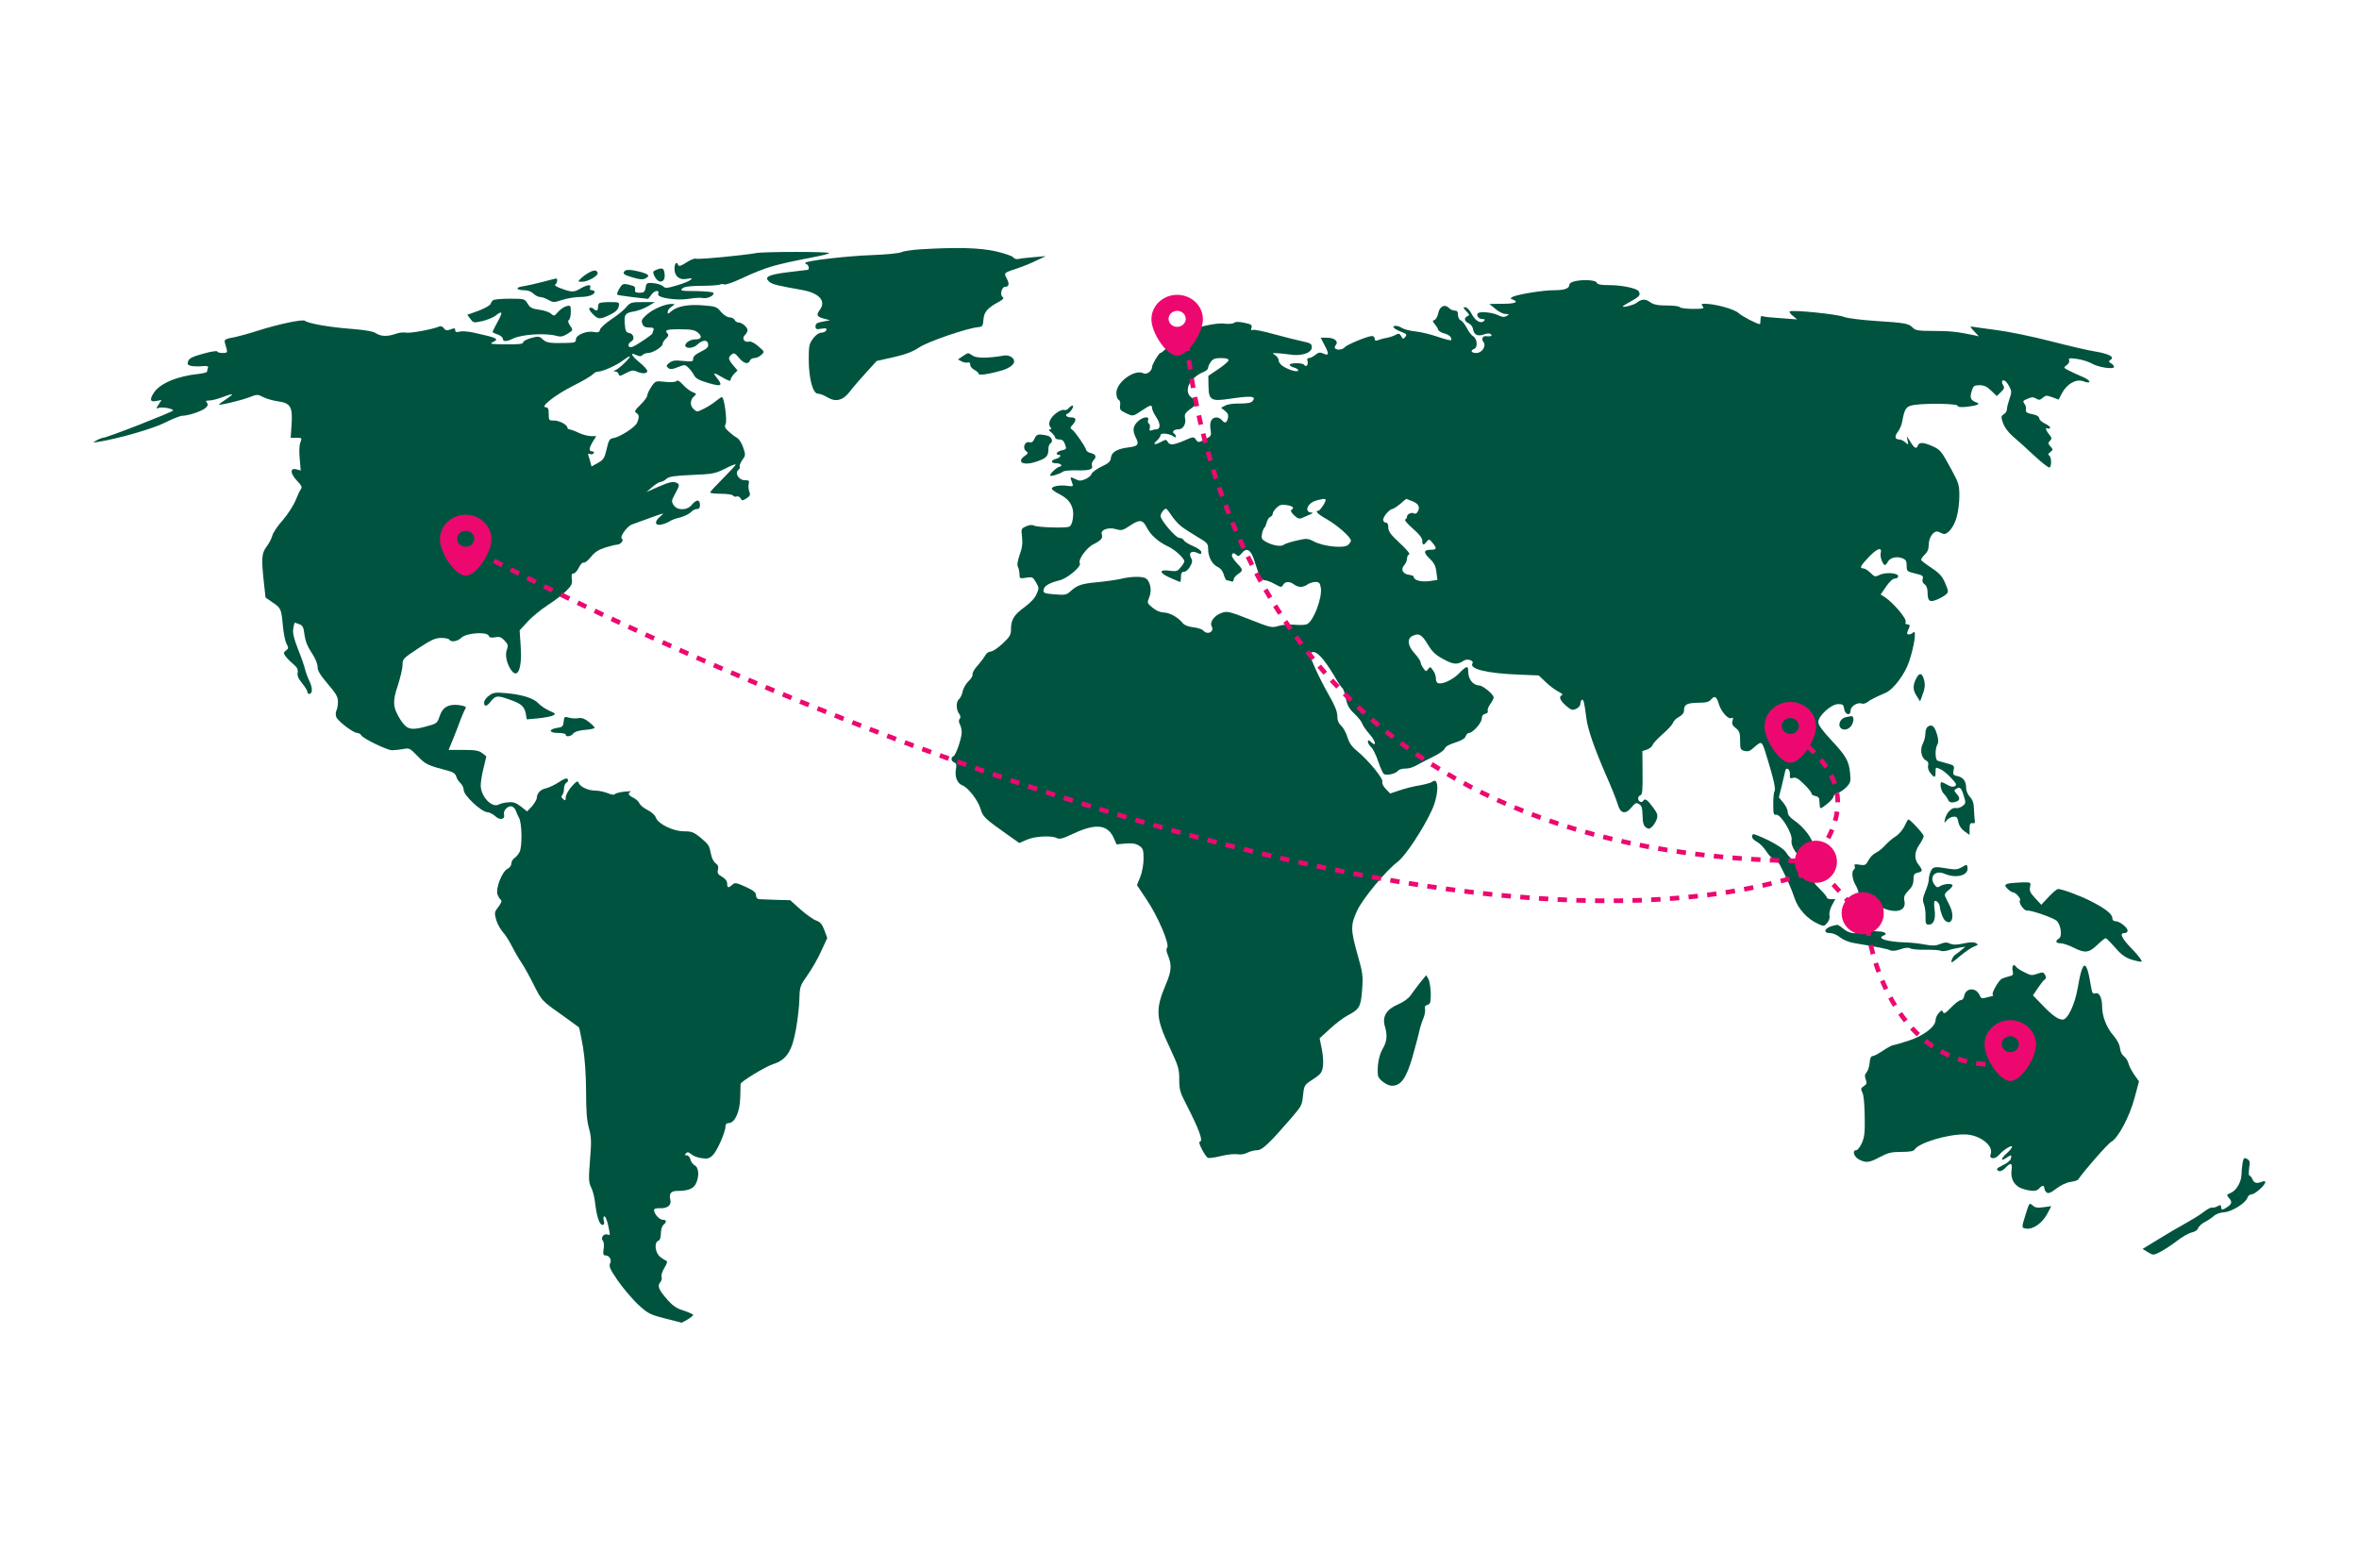 <svg width="504" height="335" viewBox="0 0 504 335" fill="none" xmlns="http://www.w3.org/2000/svg">
    <path d="M196.571 53.28C194.792 53.389 192.976 53.679 192.577 53.896C192.177 54.114 189.309 54.404 186.222 54.513C181.102 54.694 172.497 55.672 172.061 56.144C171.952 56.216 172.097 56.397 172.351 56.47C172.823 56.651 172.969 57.666 172.533 57.666C172.351 57.702 170.463 57.92 168.284 58.173C164.072 58.717 163.164 59.188 164.399 60.239C165.053 60.783 166.142 61.037 171.443 61.979C175.038 62.632 176.563 64.335 175.147 66.22C174.348 67.307 174.494 67.67 175.982 68.069L177.326 68.431L175.801 68.721C174.566 68.939 174.239 69.156 174.239 69.736C174.239 70.352 174.421 70.425 175.474 70.243C176.491 70.098 176.709 70.135 176.527 70.57C176.418 70.859 175.982 71.077 175.51 71.077C175.002 71.077 174.312 71.548 173.731 72.309C172.896 73.433 172.787 73.868 172.787 76.731C172.787 80.864 173.658 84.126 174.748 84.126C175.147 84.126 176.055 84.452 176.745 84.887C178.561 85.974 180.086 85.612 181.611 83.618C182.264 82.748 183.826 80.936 185.06 79.595L187.312 77.13L190.87 76.333C193.448 75.753 194.973 75.173 196.39 74.23C198.314 72.962 206.484 70.171 208.917 69.917C209.934 69.808 210.006 69.7 210.115 68.286C210.224 66.655 210.987 65.785 213.492 64.444C214.364 63.937 214.545 63.683 214.219 63.465C213.565 63.103 214.001 61.291 214.727 61.291C215.562 61.291 215.707 60.638 215.09 59.514C214.473 58.282 214.4 58.318 217.269 57.376C218.467 56.977 220.355 56.216 221.445 55.672L223.442 54.73L220.9 54.947C219.52 55.056 217.995 55.237 217.559 55.346C217.124 55.419 216.652 55.274 216.47 54.984C216.325 54.73 214.654 54.15 212.802 53.715C209.28 52.918 204.342 52.809 196.571 53.28Z" fill="#00543F"/>
    <path d="M161.531 54.078C158.698 54.585 149.221 55.491 148.676 55.274C148.386 55.165 147.478 55.527 146.607 56.107C145.554 56.796 145.009 56.977 144.9 56.651C144.609 55.745 144.101 56.252 144.101 57.449C144.101 59.043 145.19 59.913 146.752 59.587C148.858 59.152 147.405 60.167 144.791 60.928C142.503 61.617 142.14 61.653 141.632 61.146C141.269 60.856 140.361 60.566 139.562 60.493C138.219 60.384 138.11 60.457 137.928 61.472C137.783 62.378 137.565 62.559 136.657 62.559C135.858 62.559 135.604 62.414 135.677 61.943C135.786 61.254 135.604 61.109 134.115 60.783C133.171 60.566 132.917 60.674 132.336 61.653C131.973 62.269 131.755 62.849 131.864 62.958C131.937 63.067 133.462 63.284 135.241 63.502L138.473 63.864L139.235 62.885C139.998 61.943 140.978 61.943 140.615 62.849C140.325 63.647 144.573 64.263 147.115 63.864C148.277 63.647 149.693 63.574 150.201 63.683C151.254 63.9 152.852 62.994 152.344 62.523C152.199 62.378 150.528 62.233 148.64 62.197C145.59 62.197 145.263 62.124 145.771 61.653C146.171 61.254 147.224 61.109 149.875 61.073C151.799 61.073 153.578 60.928 153.796 60.819C154.014 60.674 154.45 60.674 154.777 60.783C155.067 60.892 156.919 60.239 158.88 59.297C160.841 58.355 163.6 57.267 164.98 56.905C167.341 56.252 168.611 55.962 174.893 54.73C176.128 54.476 177.145 54.186 177.145 54.078C177.145 53.751 163.346 53.751 161.531 54.078Z" fill="#00543F"/>
    <path d="M140.215 57.666C139.489 57.956 139.417 58.101 139.78 58.898C140.615 60.747 142.213 60.493 141.995 58.572C141.849 57.267 141.559 57.122 140.215 57.666Z" fill="#00543F"/>
    <path d="M125.836 58.246C125.255 58.536 124.492 59.116 124.093 59.514C123.403 60.203 123.403 60.203 124.42 60.203C125.618 60.203 127.869 58.898 127.688 58.318C127.47 57.666 126.962 57.63 125.836 58.246Z" fill="#00543F"/>
    <path d="M133.462 57.919C132.917 58.463 133.316 58.753 135.205 59.297C136.693 59.732 137.347 59.804 137.928 59.478C138.945 58.934 138.618 58.572 136.693 58.064C134.842 57.593 133.788 57.557 133.462 57.919Z" fill="#00543F"/>
    <path d="M115.778 60.276C114.289 60.675 112.437 61.073 111.711 61.182C110.041 61.399 110.258 62.016 112.001 62.016C112.764 62.016 113.526 62.306 113.962 62.74C114.362 63.139 115.015 63.465 115.378 63.465C115.778 63.465 116.577 63.755 117.158 64.082C118.174 64.662 118.356 64.662 120.135 64.082C121.188 63.755 122.859 63.465 123.839 63.465C125.655 63.465 127.034 62.994 127.034 62.378C127.034 62.161 126.78 62.016 126.453 62.016C126.09 62.016 125.945 61.798 126.09 61.472C126.381 60.711 125.509 60.783 123.948 61.689C122.604 62.487 122.096 62.487 119.627 61.544C118.828 61.254 118.392 60.928 118.646 60.783C119.082 60.493 119.191 59.442 118.792 59.515C118.61 59.551 117.267 59.877 115.778 60.276Z" fill="#00543F"/>
    <path d="M336.19 60.167C335.681 60.312 335.282 60.602 335.282 60.856C335.282 61.653 334.265 62.016 331.977 62.016C329.654 62.016 324.062 62.922 323.117 63.465C322.645 63.755 322.645 63.828 323.226 64.009C324.57 64.553 323.698 64.915 321.048 64.915L318.215 64.951L319.486 66.003C320.176 66.619 321.157 67.09 321.665 67.09C322.5 67.126 322.5 67.162 321.883 67.525C321.374 67.815 320.902 67.779 319.958 67.308C318.76 66.728 316.182 66.51 315.746 66.945C315.347 67.38 315.928 68.177 316.69 68.177C317.235 68.177 317.344 68.286 317.053 68.576C316.363 69.265 315.165 68.54 314.403 67.054C314.003 66.256 313.386 65.64 313.059 65.64C312.551 65.64 312.587 65.785 313.277 66.51C313.967 67.235 314.003 67.38 313.531 67.561C312.696 67.888 312.841 68.685 313.785 69.084C314.221 69.301 314.62 69.808 314.693 70.243C314.875 71.512 315.674 71.947 317.017 71.476C317.78 71.186 318.288 71.186 318.542 71.44C318.905 71.802 318.433 71.947 317.416 71.838C316.763 71.766 316.472 72.491 316.908 73.034C317.634 73.904 316.654 75.427 315.419 75.427C314.33 75.427 314.039 74.919 314.947 74.557C315.746 74.267 315.637 72.418 314.766 71.875C314.366 71.657 313.749 70.823 313.35 70.026C312.95 69.265 312.369 68.54 312.042 68.431C311.752 68.286 311.498 67.779 311.498 67.271C311.498 66.619 311.316 66.365 310.808 66.365C310.408 66.365 309.827 66.111 309.537 65.785C308.665 64.915 307.576 65.459 307.286 66.909C307.177 67.561 306.813 68.214 306.523 68.359C306.015 68.54 306.015 68.612 306.487 69.192C306.777 69.519 307.14 70.062 307.249 70.425C307.358 70.751 307.975 71.113 308.593 71.258C309.609 71.476 310.408 72.309 309.973 72.708C309.9 72.781 308.593 72.454 307.104 71.947C305.651 71.44 303.509 70.932 302.42 70.823C301.33 70.715 300.059 70.388 299.624 70.135C299.188 69.845 298.571 69.627 298.244 69.627C297.227 69.627 297.699 70.243 299.188 70.823C300.532 71.331 300.64 71.512 300.241 71.983C299.805 72.527 299.696 72.491 299.37 71.838C299.043 71.258 298.825 71.186 298.244 71.512C297.844 71.766 296.973 72.056 296.247 72.201C295.557 72.309 294.685 72.563 294.359 72.708C293.887 72.889 293.705 72.781 293.705 72.382C293.705 72.056 293.451 71.802 293.124 71.802C292.216 71.802 287.75 73.651 287.314 74.194C286.878 74.738 285.644 74.883 285.244 74.448C285.099 74.339 285.172 74.013 285.39 73.723C286.043 72.962 285.099 72.165 283.538 72.165H282.158L283.029 73.832C284.01 75.717 283.937 76.079 282.703 75.535C282.049 75.246 281.686 75.282 281.032 75.825C280.56 76.224 279.943 76.514 279.652 76.514C279.289 76.514 279.217 76.732 279.362 77.203C279.58 77.964 278.999 78.58 278.636 77.964C278.345 77.493 275.549 77.493 275.549 77.964C275.549 78.145 275.949 78.399 276.457 78.544C276.965 78.653 277.365 78.943 277.365 79.124C277.365 79.595 275.694 79.196 274.278 78.363C273.661 78 273.189 77.457 273.189 77.022C273.189 76.659 272.862 76.152 272.463 75.898C271.773 75.463 271.773 75.463 272.644 75.463C273.153 75.463 274.46 75.608 275.549 75.753C278.091 76.152 280.27 75.427 280.27 74.194C280.27 73.469 279.979 73.288 278.2 72.926C277.038 72.672 274.315 71.983 272.172 71.403C269.993 70.787 267.996 70.388 267.669 70.497C267.306 70.642 267.197 70.533 267.379 70.026C267.561 69.446 267.306 69.265 265.854 68.975C264.656 68.721 263.966 68.721 263.675 68.975C263.385 69.192 262.55 69.265 261.642 69.156C259.899 68.902 255.759 69.845 251.692 71.367C249.187 72.309 248.388 72.889 249.586 72.889C249.877 72.889 250.131 73.034 250.131 73.252C250.131 73.614 248.279 75.427 247.916 75.427C247.589 75.427 246.137 77.891 246.137 78.399C246.137 79.269 244.975 80.139 244.321 79.776C242.469 78.798 238.511 81.625 238.511 83.981C238.511 84.669 238.729 85.322 238.983 85.431C239.274 85.539 239.419 86.011 239.31 86.627C239.201 87.497 239.346 87.714 240.436 88.222C242.07 89.019 242.033 89.019 243.922 87.75C245.737 86.518 246.137 86.409 246.137 87.207C246.137 87.533 246.536 88.403 247.044 89.164C247.989 90.541 247.952 91.737 247.044 91.737C246.79 91.737 246.318 91.846 246.028 91.955C245.592 92.1 245.519 91.955 245.665 91.448C245.737 91.049 245.665 90.614 245.447 90.505C245.265 90.36 245.156 90.034 245.301 89.744C245.628 88.838 244.031 89.091 243.05 90.106C241.997 91.121 241.924 92.064 242.723 93.622C243.413 95 243.123 95.362 241.017 95.616C238.656 95.906 237.494 96.631 237.349 97.791C237.277 98.624 236.877 98.987 235.316 99.712C234.299 100.219 233.319 100.908 233.21 101.27C233.101 101.633 232.483 102.14 231.866 102.394C230.886 102.793 230.559 102.793 229.724 102.358C228.598 101.814 228.562 101.85 229.034 103.083C229.361 103.952 229.361 103.989 227.981 103.808C226.383 103.59 224.713 103.916 224.713 104.424C224.713 104.605 225.475 105.185 226.456 105.656C228.634 106.743 229.579 108.483 229.215 110.803C229.07 111.854 228.78 112.434 228.344 112.579C227.4 112.869 221.699 112.688 220.973 112.325C220.537 112.108 219.92 112.144 219.23 112.47C218.177 112.942 218.14 113.014 218.358 114.754C218.503 116.059 218.395 117.11 217.85 118.56C217.378 119.901 217.269 120.735 217.487 121.169C217.668 121.496 217.814 122.221 217.814 122.728C217.814 123.634 217.886 123.67 219.23 123.453C220.537 123.235 220.682 123.308 221.336 124.432C221.989 125.555 222.026 125.7 221.445 126.969C221.082 127.839 220.101 128.854 218.867 129.76C216.652 131.355 215.998 132.406 215.998 134.472C215.998 135.668 215.744 136.103 214.182 137.553C213.202 138.459 212.076 139.22 211.677 139.22C211.277 139.22 210.733 139.583 210.515 140.018C210.261 140.489 209.534 141.467 208.845 142.229C208.155 142.99 207.683 143.86 207.792 144.113C207.864 144.367 207.501 145.02 206.92 145.563C206.375 146.107 205.794 147.086 205.685 147.738C205.54 148.39 205.213 149.115 204.923 149.369C204.233 149.949 204.233 151.544 204.887 152.486C205.25 152.957 205.286 153.32 205.032 153.61C204.814 153.9 204.814 154.262 205.068 154.77C205.286 155.168 205.468 155.93 205.468 156.51C205.431 157.851 204.197 161.439 203.688 161.62C203.071 161.838 203.216 162.671 203.87 162.925C204.306 163.106 204.415 163.433 204.233 164.375C203.942 165.97 204.523 167.42 205.613 167.818C206.847 168.29 208.953 171.008 209.498 172.857C209.97 174.524 210.442 174.959 215.163 178.294L217.777 180.142L219.339 179.453C221.045 178.692 224.676 178.475 225.802 179.091C226.347 179.381 227.109 179.2 229.215 178.185C234.045 175.901 236.623 176.155 237.93 179.018L238.548 180.432L240.472 180.251C241.888 180.142 242.651 180.251 243.377 180.722C244.212 181.266 244.321 181.592 244.321 183.477C244.321 184.709 244.031 186.34 243.631 187.355L242.905 189.131L244.938 192.176C247.371 195.764 249.949 201.817 249.368 202.506C249.114 202.832 249.187 203.34 249.586 204.282C250.349 206.167 250.276 207.544 249.187 210.082C246.79 215.736 246.899 217.476 249.913 223.855C251.765 227.806 251.947 228.422 251.947 230.669C251.947 232.808 252.128 233.46 253.326 235.744C256.195 241.326 257.175 243.972 256.304 243.972C255.832 243.972 257.466 247.125 258.083 247.415C258.337 247.524 259.645 247.343 260.916 247.016C262.223 246.69 263.748 246.545 264.365 246.654C265.019 246.763 265.854 246.654 266.471 246.328C267.052 246.038 267.996 245.784 268.577 245.784C269.667 245.784 271.192 244.334 275.767 239.042C278.164 236.251 278.164 236.251 278.418 233.859C278.636 231.902 278.708 231.793 280.524 230.633C282.122 229.582 282.448 229.183 282.63 227.987C282.775 227.19 282.666 225.486 282.412 224.218L281.94 221.862L284.119 219.868C285.281 218.781 286.987 217.476 287.895 217.005C290.473 215.627 290.727 215.192 291.018 211.531C291.236 208.523 291.163 207.943 290.074 204.101C288.549 198.736 288.512 197.649 289.965 194.568C291.236 191.886 296.102 186.05 298.643 184.129C300.241 182.933 304.054 177.17 305.906 173.147C307.467 169.739 307.467 165.789 305.942 167.093C305.688 167.275 304.49 167.601 303.328 167.818C302.129 168 300.205 168.471 299.079 168.87L297.009 169.558L296.065 168.58C295.521 168 295.23 167.383 295.339 167.057C295.593 166.405 292.398 162.49 290.001 160.533C288.803 159.554 288.258 158.757 287.895 157.561C287.641 156.691 287.06 155.567 286.588 155.132C285.971 154.552 285.716 153.936 285.716 152.994C285.716 152.051 285.172 150.71 283.937 148.572C282.957 146.868 281.577 144.15 280.887 142.555C279.616 139.655 279.616 139.619 280.379 139.365C281.323 139.075 282.848 140.742 285.026 144.367C285.789 145.708 286.588 146.904 286.769 147.013C286.987 147.122 287.314 148.1 287.532 149.188C287.859 150.783 288.258 151.471 289.384 152.522C290.146 153.247 290.873 154.154 291.018 154.589C291.163 155.023 291.817 155.966 292.47 156.727C293.887 158.249 294.25 159.772 292.979 158.612C292.398 158.068 292.252 158.068 292.252 158.503C292.252 158.793 292.579 159.337 292.979 159.699C293.342 160.025 294.032 161.403 294.467 162.744C294.903 164.049 295.448 165.245 295.666 165.39C296.21 165.789 298.171 165.354 298.643 164.737C298.861 164.447 299.551 164.23 300.205 164.23C301.221 164.23 301.948 163.976 303.509 163.07C303.8 162.889 305.071 162.273 306.269 161.657C307.503 161.077 308.593 160.279 308.665 159.953C308.774 159.554 309.609 159.083 310.88 158.684C312.224 158.249 312.986 157.814 313.132 157.343C313.277 156.945 313.567 156.618 313.858 156.618C314.657 156.618 316.581 154.444 316.581 153.537C316.581 152.994 316.835 152.631 317.344 152.522C317.78 152.414 317.997 152.16 317.852 151.943C317.743 151.725 317.961 151.073 318.361 150.493C318.796 149.913 319.123 149.26 319.123 149.043C319.123 148.39 316.835 146.506 316.037 146.469C314.693 146.433 313.676 145.128 313.676 143.425C313.676 142.156 313.35 142.229 311.679 143.932C310.299 145.346 307.903 146.397 307.14 145.926C306.922 145.817 306.777 145.346 306.777 144.911C306.777 144.44 306.523 143.715 306.16 143.243C305.615 142.446 305.543 142.41 305.107 142.99C304.707 143.57 304.635 143.533 304.09 142.772C303.763 142.337 303.509 141.757 303.509 141.504C303.509 141.25 302.928 140.416 302.238 139.619C300.786 138.06 300.568 136.574 301.657 135.958C303.073 135.197 303.727 135.523 304.998 137.625C305.978 139.256 306.668 139.945 308.375 140.851C310.554 142.047 311.352 142.084 312.732 141.177C313.459 140.67 314.984 141.141 314.584 141.757C313.858 142.953 317.743 143.896 324.388 144.15L328.746 144.331L330.198 145.708C330.997 146.506 332.232 147.412 332.922 147.774C333.611 148.1 333.975 148.463 333.757 148.535C332.958 148.825 333.248 149.623 334.556 150.783C335.681 151.761 335.935 151.834 336.734 151.471C337.243 151.254 337.642 150.783 337.642 150.42C337.642 150.058 337.787 149.695 337.969 149.55C338.332 149.369 338.477 150.021 338.913 153.356C339.203 155.821 340.62 159.844 343.053 165.462C344.287 168.217 345.413 171.081 345.631 171.878C346.175 173.835 347.265 174.125 348.536 172.567C349.371 171.552 349.589 171.443 350.206 171.842C350.751 172.168 350.896 172.712 350.932 174.306C350.968 175.793 351.15 176.445 351.658 176.807C352.203 177.206 352.385 177.17 352.929 176.699C353.292 176.373 353.728 175.648 353.946 175.104C354.237 174.198 354.128 173.835 353.256 172.639C351.985 170.899 351.441 170.501 351.077 171.117C350.751 171.66 349.988 171.298 349.988 170.573C349.988 170.319 350.206 170.029 350.496 169.921C350.896 169.776 350.968 168.725 350.932 165.1L350.896 160.497L351.876 160.17C352.421 159.989 352.966 159.554 353.075 159.192C353.183 158.829 354.164 157.814 355.217 156.872C356.306 155.93 357.323 154.842 357.432 154.444C357.577 154.045 358.158 153.465 358.739 153.175C359.465 152.776 359.792 152.341 359.792 151.761C359.792 150.529 360.41 150.203 362.879 150.166C364.585 150.166 365.166 149.985 365.638 149.405C366.328 148.572 366.764 148.862 367.236 150.456C367.672 151.979 369.197 153.719 369.814 153.465C370.286 153.284 370.359 153.392 370.141 154.045C369.959 154.661 370.141 155.023 370.831 155.567C371.63 156.22 371.775 156.582 371.775 158.286C371.775 160.062 371.848 160.243 372.719 160.46C373.336 160.642 373.881 160.497 374.426 159.989C376.532 158.177 376.35 158.068 377.549 161.946C378.965 166.55 379.437 168.652 379.11 169.123C378.965 169.304 378.856 170.537 378.856 171.842C378.856 173.872 378.928 174.198 379.473 174.089C380.454 173.944 383.032 178.185 382.778 179.526C382.523 180.831 384.012 183.078 385.791 184.02C386.481 184.419 387.316 185.072 387.607 185.507C388.878 187.464 389.314 185.76 388.115 183.441C387.716 182.643 387.389 181.447 387.389 180.758C387.389 179.345 385.428 176.735 383.25 175.249C382.378 174.633 381.942 174.089 381.942 173.473C381.942 173.002 381.507 172.132 380.998 171.516L380.054 170.392L380.708 167.782C381.035 166.332 381.361 164.919 381.434 164.665C381.688 163.795 382.487 164.447 382.414 165.462C382.342 166.296 382.451 166.405 383.104 166.224C383.649 166.042 384.23 166.369 385.428 167.565C386.3 168.398 387.026 169.304 387.026 169.558C387.026 169.776 387.389 170.029 387.861 170.102C388.37 170.174 388.696 170.464 388.696 170.936C388.733 171.334 388.769 171.95 388.805 172.313C388.842 172.893 389.059 172.82 390.294 171.842C391.093 171.226 391.746 170.464 391.746 170.174C391.746 169.921 392.146 169.594 392.618 169.449C393.09 169.341 393.925 168.761 394.47 168.217C395.378 167.238 395.45 166.985 395.269 165.209C395.015 162.563 394.397 161.512 391.202 158.104C389.35 156.111 388.478 154.915 388.478 154.299C388.478 152.957 391.238 150.456 392.727 150.456C393.707 150.456 393.889 150.601 393.998 151.435C394.143 152.74 395.378 153.066 395.378 151.834C395.378 150.928 396.866 149.985 397.774 150.348C398.065 150.456 398.573 150.311 398.936 150.058C399.481 149.587 400.788 148.934 402.822 148.064C404.528 147.339 406.925 144.15 407.869 141.395C408.995 138.06 409.503 134.472 408.777 135.124C408.123 135.777 407.215 135.704 407.506 135.052C407.615 134.762 407.833 134.254 407.941 133.964C408.087 133.602 407.941 133.421 407.542 133.421C407.143 133.421 406.997 133.239 407.143 132.877C407.397 132.188 404.492 128.781 402.676 127.585L401.805 127.041L402.967 125.338C403.693 124.287 404.383 123.634 404.819 123.634C405.218 123.634 405.545 123.417 405.545 123.127C405.545 122.402 402.749 122.221 401.514 122.873C400.643 123.308 400.498 123.272 399.626 122.402C399.118 121.894 398.428 121.459 398.101 121.459C397.193 121.459 397.484 120.879 399.372 118.922C401.115 117.11 402.168 116.82 401.805 118.234C401.623 118.958 402.277 120.735 402.713 120.735C402.858 120.735 403.148 120.445 403.33 120.046C403.802 119.176 405.218 118.813 406.416 119.285C407.179 119.575 407.361 119.865 407.361 120.879C407.361 122.076 407.433 122.112 409.176 122.547C410.774 122.909 410.992 123.091 410.774 123.707C410.629 124.178 410.774 124.577 411.21 124.867C411.609 125.157 411.827 125.809 411.827 126.57C411.827 128.455 412.263 128.781 413.824 128.129C414.55 127.839 415.422 127.331 415.749 127.041C416.329 126.498 416.329 126.353 415.603 124.649C415.022 123.235 414.441 122.547 412.771 121.423C411.609 120.662 410.592 119.865 410.483 119.72C410.374 119.538 410.701 118.995 411.173 118.56C411.827 117.944 412.081 117.327 412.081 116.312C412.081 114.79 413.207 113.268 414.114 113.63C414.405 113.739 414.841 113.956 415.131 114.065C416.003 114.391 417.455 112.688 418.036 110.513C418.363 109.389 418.617 107.36 418.617 105.982C418.617 103.699 418.472 103.191 417.056 100.582C414.732 96.305 414.587 96.123 412.844 95.326C410.955 94.492 410.048 94.456 409.757 95.181C409.43 96.051 409.031 95.833 408.123 94.347C407.324 93.042 407.324 93.042 407.542 94.094C407.76 95.108 407.76 95.145 407.07 94.528C406.707 94.202 406.126 93.912 405.799 93.912C404.855 93.912 404.71 93.26 405.472 92.281C405.872 91.774 406.307 90.759 406.416 90.034C406.925 87.243 407.252 86.772 409.067 86.518C411.972 86.119 418.254 86.264 418.254 86.699C418.254 86.989 418.871 87.062 420.287 86.917C422.285 86.699 423.192 86.337 422.394 86.047C421.05 85.576 420.796 85.068 421.232 83.655C421.595 82.422 421.776 82.314 422.938 82.314C423.882 82.314 424.536 82.603 425.407 83.473L426.606 84.633L427.477 83.8C428.203 83.111 428.312 82.857 427.949 82.277C427.513 81.552 427.768 81.009 428.385 81.407C428.603 81.516 429.039 82.096 429.329 82.676C429.801 83.582 429.801 83.872 429.329 85.213C429.039 86.083 428.784 87.062 428.784 87.424C428.784 87.787 428.494 88.294 428.131 88.512C427.513 88.91 427.477 89.055 427.949 90.433C428.276 91.303 429.075 92.39 429.983 93.187C430.818 93.876 432.851 95.725 434.522 97.283C436.192 98.842 437.681 100.002 437.899 99.893C438.371 99.567 438.298 97.646 437.79 97.319C437.499 97.138 437.608 96.921 438.044 96.594C438.661 96.123 438.661 96.051 438.08 95.398C437.536 94.818 437.536 94.637 437.971 94.202C438.407 93.767 438.407 93.586 437.826 92.861C437.1 91.991 436.882 91.194 437.463 91.556C437.644 91.665 437.899 91.593 438.008 91.448C438.117 91.266 437.644 90.868 436.955 90.541C436.265 90.215 435.684 89.708 435.684 89.382C435.684 89.091 435.248 88.765 434.703 88.62C432.924 88.258 432.742 88.113 432.851 87.46C432.924 87.062 432.742 86.518 432.488 86.228C432.125 85.757 432.198 85.612 433.178 85.213C434.086 84.814 434.449 84.814 435.03 85.177C435.611 85.539 435.865 85.503 436.446 84.996C437.063 84.452 437.281 84.452 438.48 84.887L439.823 85.394L440.586 83.945C441.639 81.987 443.6 80.9 445.125 81.48C446.977 82.168 446.759 81.262 444.87 80.501C443.926 80.102 442.619 79.486 441.966 79.16C440.84 78.58 440.84 78.544 441.53 78.036C441.966 77.746 442.183 77.311 442.074 76.985C441.893 76.514 442.147 76.478 443.745 76.695C444.798 76.84 446.178 77.275 446.831 77.638C448.175 78.471 451.661 79.015 451.661 78.399C451.661 78.181 451.37 77.819 451.043 77.638C450.462 77.311 450.462 77.203 450.935 76.876C451.842 76.26 450.571 75.608 447.594 75.1C446.141 74.883 441.857 73.868 438.044 72.889C434.267 71.911 429.111 70.86 426.606 70.533C424.1 70.207 421.776 69.881 421.377 69.808C420.832 69.7 420.905 69.881 421.74 70.751L422.793 71.875L421.885 71.657C418.181 70.896 416.656 70.715 413.207 70.715C409.83 70.715 409.212 70.606 408.668 70.026C407.833 69.12 406.997 68.975 400.643 68.576C397.52 68.359 394.651 67.996 393.925 67.706C392.509 67.126 382.778 66.148 382.378 66.546C382.233 66.655 382.523 67.09 383.032 67.489L383.939 68.25L380.562 67.996C378.711 67.888 376.968 67.706 376.677 67.597C376.278 67.416 376.132 67.634 376.132 68.322C376.132 68.83 376.06 69.265 375.987 69.265C375.406 69.265 372.138 67.561 371.412 66.873C370.504 66.039 366.401 64.915 364.259 64.915C363.496 64.915 363.387 64.988 363.786 65.459C364.186 65.93 363.895 66.003 361.68 66.003C360.264 66.003 358.993 65.821 358.884 65.64C358.775 65.423 357.505 65.278 356.088 65.278C354.128 65.278 353.329 65.097 352.53 64.553C351.513 63.828 350.714 63.864 349.625 64.734C349.08 65.169 346.72 65.785 346.72 65.459C346.72 65.386 347.555 64.879 348.536 64.335C350.315 63.357 350.605 62.958 350.061 62.197C349.625 61.581 346.466 60.928 343.851 60.928C341.963 60.928 341.31 60.783 341.128 60.385C340.91 59.805 337.969 59.66 336.19 60.167ZM262.477 76.985C262.477 77.203 261.496 78.073 260.298 78.87L258.156 80.32L258.192 82.386C258.228 85.503 258.7 85.829 262.731 85.213C267.379 84.525 268.505 84.633 267.597 85.721C267.306 86.083 266.471 86.228 264.91 86.228C263.675 86.192 262.259 86.373 261.787 86.663L260.879 87.134L261.714 87.787C262.332 88.294 262.513 88.693 262.332 89.382C262.077 90.433 261.678 90.541 261.024 89.744C260.77 89.454 260.298 89.2 259.935 89.2C258.846 89.2 258.374 90.143 258.628 91.737C258.846 93.115 258.809 93.187 257.43 93.912C256.013 94.601 255.977 94.601 255.505 93.948C255.033 93.26 254.96 93.296 253.036 94.13C250.676 95.145 249.913 95.181 249.477 94.42C249.187 93.876 249.042 93.876 247.989 94.456C246.572 95.181 246.209 95 247.226 94.094C247.625 93.731 247.952 93.224 247.952 92.97C247.952 92.426 249.949 92.644 250.785 93.296C251.075 93.514 251.22 93.514 251.22 93.26C251.22 93.042 251.039 92.752 250.857 92.644C250.276 92.281 250.821 91.737 251.801 91.737C252.782 91.737 253.472 90.505 253.181 89.345C253 88.512 253.254 88.113 254.779 87.062C255.396 86.627 255.941 86.156 255.941 86.011C255.941 85.866 255.432 85.467 254.851 85.141C252.673 83.908 253.907 80.827 257.139 79.486C257.684 79.269 258.12 78.87 258.12 78.58C258.12 78.326 258.374 77.746 258.7 77.311C259.136 76.695 259.608 76.514 260.879 76.514C261.932 76.514 262.477 76.659 262.477 76.985ZM282.775 107.867C282.339 108.556 281.867 109.136 281.686 109.136C280.814 109.136 281.577 109.897 283.465 110.948C285.644 112.18 288.621 114.79 288.621 115.515C288.621 115.733 288.331 116.167 288.004 116.457C287.133 117.219 282.811 116.784 280.778 115.733C279.362 115.008 279.18 115.008 277.002 115.515C275.731 115.805 274.496 116.204 274.242 116.421C273.661 116.892 271.773 116.53 270.393 115.733C269.558 115.261 269.449 115.008 269.63 114.065C269.739 113.449 269.993 112.869 270.139 112.76C270.284 112.652 270.502 112.144 270.647 111.6C270.792 111.057 271.119 110.549 271.41 110.441C271.7 110.332 271.918 110.042 271.918 109.752C271.918 109.498 272.281 108.918 272.753 108.483C273.407 107.867 273.842 107.758 274.932 107.94C276.275 108.157 276.602 108.52 275.912 108.954C275.658 109.099 275.912 109.571 276.493 110.114C277.256 110.839 277.619 110.948 278.236 110.658C278.672 110.477 279.398 110.151 279.907 109.933C280.524 109.679 280.596 109.534 280.197 109.534C278.599 109.462 279.289 107.541 281.105 106.997C283.392 106.345 283.61 106.453 282.775 107.867ZM301.839 107.142C303.146 107.686 303.473 108.447 302.819 109.462C302.638 109.716 302.347 109.861 302.129 109.716C301.585 109.389 300.604 109.861 300.604 110.404C300.604 110.658 300.423 110.948 300.205 111.021C299.987 111.093 300.713 111.963 301.839 112.942C303.219 114.138 303.872 114.971 303.872 115.551C303.872 116.53 304.163 116.602 304.816 115.733C305.288 115.153 305.361 115.153 306.051 115.986C307.031 117.146 306.959 117.472 305.724 117.472C304.126 117.472 304.054 118.052 305.434 119.357C306.414 120.3 306.741 120.952 306.886 122.257L307.104 123.924L305.361 124.178C303.618 124.395 302.057 123.997 302.057 123.272C302.057 123.091 301.621 122.909 301.113 122.837C299.733 122.692 299.188 121.677 299.987 120.807C300.314 120.445 300.604 119.792 300.604 119.393C300.604 118.958 300.822 118.56 301.076 118.451C301.33 118.378 300.495 117.364 299.079 116.059C297.118 114.246 296.61 113.558 296.61 112.724C296.61 112.035 296.428 111.673 296.065 111.673C295.775 111.673 295.521 111.383 295.521 111.057C295.521 110.368 296.9 108.773 297.481 108.773C297.699 108.737 298.462 108.266 299.152 107.686C299.842 107.07 300.423 106.598 300.459 106.598C300.495 106.598 301.113 106.852 301.839 107.142ZM252.455 112.543C253.072 113.014 254.597 113.993 255.868 114.754C257.938 115.95 258.12 116.167 258.12 117.327C258.12 118.995 258.955 120.59 260.189 121.169C260.807 121.459 261.279 122.076 261.46 122.801C261.642 123.453 261.932 123.997 262.077 123.997C262.259 123.997 262.658 124.105 262.985 124.214C263.385 124.359 263.566 124.25 263.566 123.852C263.566 123.562 263.966 123.018 264.474 122.692C265.636 121.931 265.6 121.713 264.292 120.372C263.712 119.756 263.203 119.031 263.203 118.741C263.203 118.089 263.639 118.052 264.22 118.632C264.51 118.922 264.801 118.85 265.309 118.197C266.362 116.892 267.306 117.472 268.033 119.937C269.049 123.163 269.485 123.997 270.248 123.997C270.611 123.997 271.555 124.359 272.354 124.794C273.697 125.555 273.806 125.555 274.133 124.975C274.569 124.214 275.549 124.178 276.493 124.903C276.856 125.193 277.51 125.41 277.909 125.41C278.309 125.41 278.962 125.193 279.326 124.903C279.725 124.613 280.488 124.359 281.032 124.359C281.831 124.359 282.013 124.54 282.194 125.628C282.521 127.694 280.705 132.587 279.289 133.348C278.962 133.566 277.728 133.602 276.566 133.493C275.295 133.384 273.879 133.493 273.044 133.783C271.736 134.182 271.41 134.109 267.016 132.37C262.804 130.702 262.186 130.557 261.133 130.92C259.463 131.463 258.374 132.913 258.882 133.856C259.499 135.016 257.938 135.777 257.066 134.726C256.849 134.472 255.904 134.146 254.96 134.037C253.907 133.928 253.072 133.602 252.709 133.167C251.692 131.898 249.877 130.883 248.606 130.883C247.843 130.847 247.008 130.485 246.209 129.832C245.047 128.854 245.047 128.817 245.556 127.585C246.209 126.026 245.665 123.815 244.503 123.453C243.522 123.127 241.198 123.235 239.419 123.707C238.62 123.888 236.441 124.214 234.59 124.395C231.031 124.722 230.196 125.012 228.707 126.353C227.872 127.114 227.545 127.186 225.33 127.005C223.079 126.824 222.861 126.715 222.97 126.026C223.079 125.193 224.204 124.54 226.419 123.997C228.053 123.598 231.104 121.024 230.704 120.372C230.268 119.647 232.12 117.037 233.609 116.312C235.279 115.443 235.679 115.008 235.388 114.138C235.098 113.195 236.877 112.579 238.475 113.087C239.601 113.413 239.891 113.34 241.307 112.398C243.45 110.948 244.14 110.984 245.011 112.724C245.882 114.391 247.48 115.805 249.659 116.82C251.111 117.509 253.036 119.321 253.036 119.973C253.036 120.155 252.709 120.698 252.273 121.206C251.62 122.039 251.366 122.148 249.986 121.967C247.553 121.604 247.553 122.402 249.986 123.453C251.111 123.96 252.092 124.359 252.164 124.359C252.237 124.359 252.31 123.852 252.31 123.272C252.31 122.474 252.491 122.184 252.963 122.184C253.326 122.184 253.907 121.713 254.234 121.097C254.743 120.227 254.815 119.865 254.488 119.248C253.871 118.161 254.525 117.581 255.759 118.125C256.522 118.487 256.667 118.451 256.667 117.98C256.667 117.69 255.904 117.11 254.96 116.711C253.98 116.312 253.072 115.733 252.927 115.443C252.782 115.153 252.31 114.935 251.947 114.935C251.184 114.935 247.952 111.129 247.952 110.259C247.952 109.969 248.206 109.426 248.533 109.099C249.114 108.447 249.187 108.52 250.24 110.078C250.821 110.984 251.838 112.072 252.455 112.543Z" fill="#00543F"/>
    <path d="M105.393 64.118C105.175 64.263 104.921 64.625 104.812 64.951C104.666 65.278 103.505 65.93 102.234 66.401L99.837 67.271L100.527 68.177C101.144 69.011 101.253 69.011 103.069 68.612C104.122 68.358 105.356 67.851 105.865 67.452C107.354 66.292 107.499 66.619 106.337 68.721C105.72 69.844 105.247 70.823 105.247 70.932C105.247 71.041 105.756 71.294 106.337 71.476C106.954 71.693 107.426 72.092 107.426 72.382C107.426 73.034 108.261 73.034 109.532 72.382C111.42 71.439 116.468 71.113 118.901 71.766C119.772 72.019 120.281 71.911 121.188 71.367C122.496 70.533 122.496 70.57 121.733 69.482C121.37 68.902 121.297 68.54 121.551 68.358C121.769 68.25 121.951 67.489 121.951 66.655C121.951 65.278 121.915 65.205 121.007 65.422C120.498 65.567 119.7 66.111 119.227 66.655C118.429 67.561 118.356 67.597 117.702 67.017C117.339 66.691 116.214 66.292 115.197 66.184C113.672 65.966 113.236 65.749 112.728 64.879C112.11 63.864 112.038 63.828 108.951 63.828C107.208 63.828 105.611 63.973 105.393 64.118Z" fill="#00543F"/>
    <path d="M128.015 64.807C127.87 64.915 127.761 65.35 127.761 65.713C127.761 66.438 127.361 66.546 126.78 65.966C126.562 65.749 126.199 65.677 125.981 65.822C125.727 65.966 125.981 66.438 126.671 67.126C127.833 68.323 128.233 68.323 130.702 67.054C131.573 66.619 132.082 66.075 132.191 65.459C132.372 64.589 132.336 64.553 130.303 64.553C129.177 64.553 128.124 64.662 128.015 64.807Z" fill="#00543F"/>
    <path d="M133.788 65.64C133.316 66.256 131.864 67.416 130.629 68.214C129.395 69.047 128.305 70.026 128.196 70.425C128.051 71.005 127.797 71.113 126.853 70.932C125.291 70.642 123.04 71.585 123.04 72.527C123.04 73.179 122.786 73.252 120.789 73.288C117.375 73.361 116.758 73.252 115.923 72.491C115.233 71.838 115.015 71.802 113.454 72.237C112.546 72.491 111.783 72.889 111.783 73.143C111.783 73.506 110.876 73.614 108.08 73.578C105.102 73.578 104.521 73.469 105.175 73.179C106.736 72.418 106.446 72.237 101.217 71.077C100.055 70.823 98.711 70.715 98.203 70.86C97.513 71.041 97.259 70.968 97.259 70.533C97.259 70.098 97.077 70.062 96.278 70.388C95.48 70.678 95.189 70.642 94.826 70.135C94.535 69.736 94.172 69.627 93.737 69.808C92.212 70.425 87.564 71.258 86.728 71.077C86.22 70.968 85.24 71.077 84.55 71.331C82.807 71.947 81.427 71.911 80.338 71.222C79.757 70.823 78.123 70.533 75.544 70.316C70.533 69.953 65.958 69.156 65.123 68.54C64.651 68.177 59.495 69.265 55.137 70.642C53.249 71.258 51.107 71.838 50.417 71.983C48.056 72.418 47.839 72.563 48.056 73.288C48.165 73.651 48.347 74.303 48.456 74.702C48.601 75.318 48.492 75.427 47.548 75.427C46.931 75.427 46.422 75.282 46.422 75.1C46.422 74.919 45.079 75.1 43.445 75.572C41.157 76.188 40.431 76.55 40.213 77.166C39.959 77.819 40.068 78 40.794 78.181C41.303 78.29 42.355 78.326 43.154 78.254C44.28 78.145 44.571 78.254 44.425 78.616C44.316 78.906 44.244 79.233 44.244 79.414C44.244 79.559 43.481 79.776 42.537 79.885C37.889 80.356 34.185 81.915 32.878 83.908C31.898 85.394 32.079 85.974 33.387 85.684L34.512 85.467L33.895 86.445C33.314 87.279 33.314 87.388 33.859 87.17C34.585 86.88 36.981 87.315 36.981 87.714C36.981 88.004 22.82 93.55 22.021 93.55C21.767 93.586 21.149 93.803 20.641 94.093C19.733 94.601 19.733 94.601 21.004 94.42C25.325 93.731 32.733 91.593 35.311 90.288C36.873 89.49 38.543 88.838 38.979 88.838C40.249 88.838 43.154 87.859 43.917 87.17C44.425 86.699 44.498 86.445 44.207 86.047C43.881 85.684 43.99 85.576 44.752 85.576C45.261 85.576 46.531 85.249 47.584 84.851C48.601 84.452 49.509 84.198 49.582 84.271C49.654 84.343 49.037 84.814 48.238 85.358C47.439 85.865 46.786 86.373 46.786 86.445C46.786 86.699 51.434 85.576 53.176 84.923C54.919 84.234 55.028 84.234 56.227 84.851C56.916 85.213 58.333 85.612 59.386 85.757C62.073 86.119 62.545 86.953 62.291 90.722L62.109 93.55H63.344C64.506 93.55 64.542 93.586 64.179 94.528C63.925 95.145 63.888 96.522 64.034 98.044L64.251 100.545L63.344 100.292C61.928 99.929 61.964 101.125 63.416 102.684C64.397 103.699 64.615 104.134 64.288 104.496C64.106 104.75 63.562 105.873 63.126 106.961C62.69 108.048 61.456 109.933 60.402 111.165C59.313 112.362 58.333 113.848 58.187 114.428C58.042 115.008 57.534 116.059 56.989 116.747C55.9 118.233 55.827 119.212 56.336 124.105L56.735 127.694L58.26 128.745C60.039 129.941 60.112 130.122 60.439 133.783C60.584 135.269 60.911 136.973 61.201 137.516C61.673 138.459 61.673 138.604 61.092 139.003C60.548 139.438 60.548 139.583 60.983 140.199C61.274 140.597 62 141.359 62.617 141.866C63.489 142.591 63.707 143.062 63.598 143.715C63.453 144.367 63.743 145.019 64.542 145.998C65.159 146.759 65.668 147.557 65.668 147.81C65.668 148.064 65.849 148.282 66.031 148.282C66.793 148.282 66.83 147.085 66.14 145.599C65.74 144.802 65.305 143.606 65.159 142.953C65.014 142.337 64.36 140.416 63.67 138.713C62.763 136.393 62.508 135.269 62.654 134.327C62.763 133.638 62.908 133.058 62.981 133.058C63.017 133.058 63.489 133.203 63.961 133.384C64.687 133.674 64.869 134.037 65.05 135.632C65.232 136.937 65.668 138.133 66.575 139.474C67.338 140.597 67.846 141.83 67.846 142.482C67.846 143.316 68.391 144.222 70.025 146.143C71.804 148.209 72.204 148.898 72.204 149.949C72.204 150.638 72.058 151.508 71.877 151.834C71.695 152.16 71.695 152.776 71.841 153.211C72.204 154.117 75.472 156.618 76.307 156.618C76.634 156.618 77.033 156.836 77.178 157.126C77.614 157.851 82.625 160.279 83.751 160.315C84.296 160.315 85.349 160.207 86.111 160.062C87.418 159.808 87.564 159.844 89.234 161.584C90.941 163.36 91.34 163.541 95.734 164.701C96.823 164.991 97.331 165.354 97.477 165.934C97.586 166.368 97.985 166.985 98.385 167.347C98.748 167.673 99.074 168.362 99.074 168.833C99.074 169.957 102.778 173.437 104.085 173.545C104.594 173.581 105.356 173.98 105.828 174.415C106.809 175.358 107.971 175.104 107.68 174.016C107.462 173.183 108.624 172.023 109.423 172.349C109.714 172.458 110.077 172.857 110.186 173.183C110.295 173.545 110.622 174.27 110.912 174.814C111.529 175.974 111.602 180.976 110.985 182.099C110.767 182.534 110.295 183.114 109.895 183.368C109.532 183.622 109.242 184.165 109.242 184.564C109.242 184.963 108.879 185.434 108.443 185.651C107.281 186.159 105.828 189.929 106.3 191.161C106.482 191.668 106.845 192.176 107.027 192.321C107.281 192.466 107.099 192.973 106.482 193.771C105.61 194.894 105.61 195.076 106.01 196.562C106.264 197.432 106.918 198.591 107.462 199.208C108.007 199.788 108.879 201.201 109.423 202.289C109.968 203.376 110.876 204.935 111.42 205.732C111.965 206.529 113.163 208.668 114.071 210.516C115.741 213.815 115.778 213.851 119.663 216.606C121.806 218.164 123.657 219.469 123.694 219.542C123.766 219.578 124.129 221.39 124.529 223.565C124.965 226.247 125.182 229.292 125.219 233.207C125.219 237.411 125.364 239.477 125.836 241.108C126.344 242.993 126.381 243.899 126.054 247.886C125.727 251.982 125.763 252.635 126.308 253.758C126.671 254.447 127.034 255.933 127.143 257.02C127.47 259.884 128.051 261.732 128.705 261.732C129.068 261.732 129.177 261.479 128.995 260.826C128.85 260.319 128.923 259.92 129.14 259.92C129.358 259.92 129.685 260.754 129.903 261.732C130.411 264.052 130.411 264.016 129.794 263.798C129.032 263.508 128.269 264.487 128.777 265.103C129.032 265.393 129.104 266.154 128.959 266.916C128.814 267.967 128.886 268.257 129.286 268.257C130.193 268.257 130.774 269.199 130.339 269.997C130.048 270.576 130.339 271.229 131.973 273.621C133.098 275.252 135.023 277.5 136.258 278.696C138.4 280.653 138.727 280.87 142.104 281.74L145.662 282.646L146.897 281.958C147.55 281.559 148.095 281.124 148.095 280.979C148.095 280.834 147.187 280.435 146.134 280.073C144.609 279.638 143.774 279.058 142.612 277.753C140.724 275.615 140.397 274.781 141.051 274.02C141.341 273.694 141.486 273.186 141.341 272.86C141.232 272.534 141.486 271.664 141.958 270.903C142.503 270.033 142.648 269.525 142.358 269.417C142.14 269.344 141.559 268.982 141.051 268.583C139.961 267.713 139.707 265.502 140.651 265.14C141.014 264.995 141.196 264.415 141.196 263.545C141.196 262.784 141.45 261.986 141.741 261.732C142.503 261.116 142.431 260.645 141.595 260.645C140.869 260.645 139.743 259.376 139.743 258.579C139.743 258.289 140.216 258.144 141.014 258.18C142.576 258.253 143.484 257.528 143.229 256.44C142.866 255.099 143.338 254.483 144.646 254.483C146.969 254.483 148.095 254.048 148.64 252.997C149.439 251.475 149.33 249.517 148.458 249.046C148.059 248.829 147.623 248.249 147.514 247.778C147.405 247.27 147.042 246.871 146.715 246.871C146.28 246.871 146.243 246.763 146.57 246.436C146.897 246.11 147.151 246.183 147.696 246.654C148.095 247.016 149.076 247.379 149.911 247.488C151.109 247.669 151.545 247.56 152.271 246.871C153.179 246.002 154.994 241.942 154.994 240.71C154.994 240.238 155.249 239.985 155.684 239.985C156.992 239.985 158.081 237.592 158.153 234.548C158.19 233.062 158.226 231.72 158.226 231.612C158.299 231.104 163.419 227.987 165.125 227.407C168.03 226.501 169.229 224.652 170.064 219.904C170.427 217.874 170.754 215.011 170.79 213.489C170.863 210.843 170.935 210.625 172.497 208.414C173.404 207.146 174.748 204.826 175.438 203.267L176.745 200.44L176.128 198.773C175.656 197.504 175.256 196.997 174.385 196.707C173.768 196.489 172.279 195.438 171.044 194.351L168.829 192.357L165.815 192.285C164.145 192.212 162.511 192.14 162.184 192.14C161.785 192.103 161.53 191.813 161.53 191.306C161.494 190.69 161.022 190.291 159.279 189.494C157.282 188.587 156.992 188.551 156.447 189.059C155.612 189.82 155.357 189.747 155.357 188.769C155.357 188.261 154.958 187.754 154.268 187.355C153.36 186.848 153.215 186.558 153.397 185.833C153.542 185.217 153.397 184.818 152.888 184.455C152.489 184.202 152.053 183.332 151.908 182.534C151.545 180.65 151.472 180.505 149.62 178.946C148.24 177.822 147.768 177.641 146.171 177.641C143.81 177.641 140.651 176.082 140.143 174.741C139.961 174.198 139.235 173.545 138.4 173.11C137.601 172.712 136.802 172.095 136.621 171.66C136.439 171.262 135.858 170.718 135.313 170.464C134.224 169.957 134.043 169.486 134.769 169.159C134.987 169.051 134.406 169.051 133.389 169.159C132.409 169.268 131.464 169.522 131.355 169.703C131.247 169.921 130.593 169.812 129.83 169.486C129.104 169.196 127.942 168.942 127.216 168.942C125.691 168.942 123.948 168.145 123.621 167.275C123.44 166.767 123.185 166.912 122.132 168.072C121.442 168.833 120.898 169.884 120.861 170.356C120.861 171.08 120.789 171.153 120.317 170.754C119.917 170.428 119.845 170.174 120.135 169.884C120.317 169.703 120.498 169.087 120.498 168.507C120.498 167.963 120.752 167.383 121.043 167.238C121.333 167.057 121.442 166.731 121.297 166.513C121.079 166.187 120.571 166.368 119.409 167.13C118.537 167.71 117.303 168.29 116.686 168.435C115.487 168.688 114.725 169.486 114.688 170.464C114.688 170.827 114.216 171.624 113.672 172.277L112.619 173.4L111.311 172.349C110.258 171.552 109.677 171.334 108.624 171.443C107.862 171.479 106.954 171.697 106.555 171.914C105.066 172.712 102.706 170.174 102.706 167.818C102.706 167.13 102.96 165.462 103.323 164.085L103.904 161.62L103.032 160.932C102.342 160.388 101.507 160.243 99.002 160.243H95.843L96.787 157.959C97.295 156.727 98.021 154.806 98.421 153.719C98.856 152.631 99.329 151.544 99.474 151.326C99.692 151.036 99.292 150.855 98.13 150.674C95.843 150.384 94.572 151.073 93.918 153.066C93.41 154.588 93.337 154.625 90.759 155.313C87.709 156.111 86.874 155.857 85.53 153.755C83.932 151.218 83.823 149.913 84.986 146.506C85.53 144.802 86.002 142.845 86.002 142.083C86.002 140.815 86.147 140.67 89.379 138.531C92.139 136.719 93.01 136.32 94.245 136.32C95.08 136.32 95.879 136.465 95.988 136.683C96.387 137.299 97.731 137.082 98.602 136.248C99.692 135.233 104.049 134.943 104.412 135.849C104.557 136.248 104.957 136.32 105.792 136.175C106.7 135.994 107.099 136.139 107.789 136.864C108.515 137.661 108.624 137.951 108.298 138.785C107.862 139.872 108.225 141.721 109.133 143.062C110.585 145.309 111.602 142.881 111.239 137.988L111.021 134.689L112.764 132.804C113.708 131.753 115.669 130.195 117.049 129.289C118.465 128.382 120.208 127.041 120.97 126.28C122.132 125.12 122.314 124.722 122.169 123.707C122.06 122.873 122.132 122.547 122.532 122.547C122.822 122.547 123.331 122.003 123.657 121.314C123.984 120.626 124.42 120.155 124.674 120.227C124.928 120.336 125.618 119.792 126.236 119.031C127.034 117.98 127.87 117.472 129.322 117.001C130.375 116.675 131.537 116.385 131.828 116.385C132.59 116.385 133.353 115.442 132.881 115.116C132.3 114.79 133.934 112.47 135.023 112.072C135.531 111.89 137.311 111.238 139.017 110.622C142.031 109.534 142.067 109.534 141.051 110.368C139.635 111.528 139.961 112.507 141.559 112.035C142.213 111.854 142.903 111.528 143.157 111.347C143.375 111.165 144.319 110.803 145.263 110.585C146.207 110.332 147.224 109.824 147.587 109.462C147.914 109.099 148.495 108.773 148.894 108.773C149.366 108.773 149.548 108.519 149.548 107.867C149.548 107.323 149.33 106.961 149.039 106.961C148.749 106.961 148.204 107.36 147.805 107.867C146.824 109.099 144.718 109.136 143.919 107.94C143.411 107.142 143.447 106.961 144.319 105.366C145.118 103.916 145.19 103.554 144.791 103.3C143.956 102.756 143.12 102.938 140.542 104.061L138.109 105.149L139.38 104.061C140.07 103.445 140.869 102.974 141.16 102.974C141.45 102.974 141.995 102.684 142.394 102.321C142.939 101.814 144.028 101.669 147.877 101.488C152.307 101.306 152.779 101.198 154.922 100.147C156.156 99.494 157.173 99.095 157.173 99.277C157.173 99.422 155.938 100.763 154.45 102.249C152.961 103.735 151.726 105.076 151.726 105.221C151.726 105.402 152.779 105.511 154.05 105.511C155.357 105.511 156.519 105.692 156.628 105.91C156.774 106.127 157.1 106.2 157.391 106.091C157.645 105.982 158.045 106.163 158.226 106.49C158.517 107.033 158.626 107.033 159.497 106.49C160.26 105.982 160.369 105.729 160.078 105.004C159.896 104.532 159.86 103.807 159.969 103.372C160.114 102.72 160.005 102.611 159.134 102.611C157.827 102.611 156.919 101.089 157.754 100.4C158.045 100.183 158.153 99.857 158.045 99.675C157.936 99.494 158.19 98.878 158.589 98.298C159.315 97.319 159.315 97.174 158.771 95.579C158.444 94.637 157.863 93.731 157.391 93.513C156.992 93.296 156.193 92.68 155.648 92.172C154.885 91.484 154.74 91.121 155.031 90.614C155.394 89.889 154.74 84.851 154.232 84.851C154.087 84.851 153.506 85.249 152.925 85.721C152.38 86.192 151.218 86.917 150.419 87.315C148.93 88.077 148.894 88.077 148.168 87.388C147.333 86.627 147.442 85.322 148.386 84.597C148.858 84.198 148.785 84.09 147.986 83.799C147.442 83.582 146.534 82.893 145.953 82.241C145.19 81.407 144.754 81.153 144.5 81.444C144.246 81.661 143.302 81.734 142.067 81.588C140.07 81.371 140.034 81.371 139.162 82.64C138.69 83.365 138.291 84.198 138.291 84.488C138.291 84.814 137.637 85.721 136.839 86.482C135.64 87.642 135.495 87.968 135.931 88.222C136.584 88.584 136.621 89.2 136.076 90.396C135.64 91.339 132.409 93.405 131.029 93.622C130.266 93.731 130.048 94.021 129.613 95.942C129.177 97.863 128.959 98.225 127.761 98.914L126.381 99.675L126.163 98.842C126.054 98.371 125.836 97.718 125.727 97.392C125.582 96.957 125.655 96.848 126.054 97.029C126.344 97.138 126.708 97.066 126.853 96.848C126.962 96.631 126.817 96.449 126.526 96.449C125.763 96.449 125.8 95.797 126.671 94.347L127.397 93.187H126.199C125.582 93.151 124.384 92.861 123.585 92.462C122.786 92.064 121.914 91.774 121.697 91.737C121.442 91.737 121.225 91.593 121.225 91.375C121.225 90.759 119.409 89.816 118.283 89.853C117.303 89.889 117.23 89.78 117.23 88.439C117.23 87.352 117.085 87.025 116.613 87.025C115.269 87.025 118.61 84.379 122.35 82.495C124.456 81.444 126.381 80.32 126.635 79.994C126.925 79.667 127.434 79.414 127.761 79.414C128.705 79.414 131.755 78.073 133.098 77.022C133.716 76.55 134.369 76.152 134.515 76.152C134.987 76.152 132.372 78.725 131.573 79.051C130.992 79.305 130.956 79.377 131.464 79.377C131.791 79.414 132.118 79.667 132.191 79.957C132.3 80.429 132.517 80.392 133.716 79.74C134.878 79.124 135.313 79.051 136.003 79.377C137.202 79.921 138.291 79.885 138.291 79.269C138.291 79.015 137.565 78.181 136.657 77.456C134.841 75.97 134.515 75.209 135.931 75.862C136.621 76.188 136.947 76.188 137.274 75.862C137.528 75.608 138.037 75.427 138.473 75.427C139.453 75.427 141.559 74.122 141.559 73.506C141.559 73.216 141.886 72.708 142.285 72.346C142.794 71.874 142.903 71.548 142.648 71.295C141.886 70.533 142.358 70.352 145.299 70.352C147.696 70.388 148.422 70.497 149.112 71.077C150.129 71.947 149.874 72.527 148.458 72.527C147.369 72.527 146.134 73.433 146.461 74.013C146.824 74.557 148.204 74.376 148.967 73.651C150.092 72.599 151.145 72.527 151.291 73.506C151.4 74.158 151.073 74.484 149.766 75.137C148.64 75.68 148.095 76.152 148.095 76.623C148.095 77.275 147.914 77.311 145.953 77.13C144.21 76.949 143.665 77.022 143.012 77.529C142.322 78.109 142.285 78.218 142.757 78.616C143.193 78.979 143.593 78.942 144.791 78.471C146.243 77.891 146.352 77.891 147.042 78.544C147.478 78.942 148.023 79.667 148.277 80.175C148.676 80.9 149.366 81.262 151.327 81.842C154.159 82.676 154.522 82.458 153.142 80.719C152.198 79.522 152.453 79.522 154.486 80.719C155.539 81.335 156.084 81.516 156.084 81.19C156.084 80.936 156.411 80.356 156.81 79.921L157.573 79.16L156.628 78.036C155.575 76.768 155.503 76.405 156.302 75.753C156.81 75.354 157.028 75.427 157.863 76.442C158.88 77.674 159.86 77.964 160.223 77.058C160.332 76.768 160.768 76.514 161.167 76.514C161.603 76.514 162.257 76.224 162.656 75.825C163.382 75.173 163.382 75.173 162.039 74.013C161.204 73.288 160.441 72.889 160.042 72.998C159.025 73.252 158.408 72.309 159.134 71.621C159.461 71.295 159.715 70.823 159.715 70.57C159.715 69.917 158.517 68.902 157.754 68.902C157.427 68.902 157.064 68.649 156.955 68.359C156.81 68.069 156.338 67.815 155.902 67.815C155.394 67.815 154.668 67.344 154.05 66.655C153.142 65.531 152.888 65.459 150.129 65.241C146.969 64.988 144.573 65.459 143.338 66.582C142.757 67.126 142.648 67.126 142.648 66.655C142.648 66.329 143.012 65.821 143.484 65.531C144.246 64.951 144.282 64.951 143.52 64.951C142.176 64.915 139.598 66.003 138.218 67.199C137.129 68.177 136.947 68.504 137.238 69.156C137.456 69.772 137.819 69.99 138.69 69.99C139.562 69.99 139.78 70.098 139.598 70.57C139.489 70.896 139.38 71.186 139.38 71.258C139.38 71.512 135.822 73.904 135.096 74.122C134.115 74.448 133.97 73.469 134.878 72.962C135.677 72.527 135.386 71.295 134.406 71.15C133.788 71.041 133.607 70.751 133.498 69.337C133.28 67.235 133.57 66.836 135.495 66.546C136.33 66.401 137.674 65.894 138.473 65.423L139.925 64.553H137.311C134.878 64.553 134.66 64.625 133.788 65.64Z" fill="#00543F"/>
    <path d="M205.685 76.115L204.669 76.804L205.467 77.239C205.903 77.456 206.484 77.565 206.775 77.456C207.101 77.348 207.283 77.493 207.283 77.927C207.283 78.29 207.682 78.797 208.191 79.051C208.699 79.305 209.099 79.704 209.099 79.885C209.099 80.284 211.495 79.921 214.146 79.124C216.47 78.399 217.305 77.239 216.143 76.333C215.78 76.043 215.054 75.862 214.545 75.97C211.168 76.55 208.699 76.586 207.828 76.006C206.738 75.318 206.956 75.281 205.685 76.115Z" fill="#00543F"/>
    <path d="M228.344 87.206C228.09 87.533 227.654 87.714 227.364 87.605C227.073 87.496 226.347 87.75 225.73 88.221C224.386 89.2 223.805 90.541 224.386 91.23C224.713 91.628 224.677 91.737 224.314 91.737C223.987 91.773 224.096 92.027 224.64 92.426C225.076 92.825 225.439 93.296 225.439 93.513C225.439 93.731 225.839 93.912 226.311 93.912C226.964 93.912 227.291 94.202 227.545 94.963C227.908 95.942 227.836 96.014 226.855 96.232C225.875 96.413 225.33 97.174 226.165 97.174C226.892 97.174 226.492 97.826 225.621 98.044C224.459 98.334 224.459 98.986 225.584 98.986C226.093 98.986 226.601 99.131 226.71 99.349C226.819 99.53 226.71 99.711 226.42 99.711C225.948 99.711 224.35 101.161 224.35 101.596C224.35 101.922 226.492 101.27 227.073 100.799C227.327 100.581 228.671 100.473 230.051 100.509C232.774 100.581 233.609 100.291 233.283 99.458C233.174 99.168 233.319 98.697 233.609 98.37C234.372 97.645 234.118 97.029 233.028 96.812C232.556 96.703 232.121 96.413 232.048 96.123C231.903 95.434 229.797 92.39 229.107 91.846C228.598 91.484 228.598 91.375 229.179 90.758C230.051 89.78 229.942 89.2 228.925 89.2C227.872 89.2 227.364 88.656 228.126 88.366C228.744 88.112 229.615 86.663 229.143 86.663C228.961 86.663 228.598 86.916 228.344 87.206Z" fill="#00543F"/>
    <path d="M221.009 93.767C220.719 94.419 220.392 94.637 219.883 94.492C218.939 94.275 218.395 95.724 219.193 96.377C219.738 96.775 219.702 96.884 218.976 97.392C217.015 98.769 218.721 99.603 221.481 98.624C223.551 97.935 223.987 97.464 223.987 96.014C223.987 95.471 224.168 94.927 224.35 94.818C225.149 94.311 224.713 93.26 223.587 93.042C221.772 92.68 221.445 92.788 221.009 93.767Z" fill="#00543F"/>
    <path d="M409.394 144.983C408.631 146.433 408.668 147.52 409.539 148.789L410.229 149.876L410.592 148.898C411.282 147.158 411.355 146.324 411.064 145.237C410.665 143.751 410.048 143.678 409.394 144.983Z" fill="#00543F"/>
    <path d="M104.449 148.681C103.868 149.079 103.432 149.732 103.432 150.13C103.432 151.073 103.976 151 104.775 149.985C105.865 148.608 106.228 148.572 108.624 149.405C111.384 150.348 112.001 150.892 112.328 152.486L112.546 153.719L114.979 153.501C116.322 153.356 117.739 153.103 118.138 152.885C118.792 152.559 118.719 152.45 117.412 151.906C116.613 151.544 115.56 150.855 115.052 150.312C114.035 149.188 111.493 148.391 107.971 148.101C105.756 147.919 105.32 147.992 104.449 148.681Z" fill="#00543F"/>
    <path d="M120.426 154.19C120.317 155.205 120.172 155.386 119.082 155.531C117.121 155.821 117.23 156.618 119.191 156.618C120.099 156.618 120.861 156.763 120.861 156.981C120.861 157.561 122.023 157.379 122.496 156.727C122.786 156.364 123.657 156.074 125.001 155.966C126.127 155.893 127.034 155.676 127.034 155.495C127.034 155.35 126.453 154.77 125.764 154.226C124.856 153.537 124.202 153.32 123.549 153.465C123.004 153.573 122.132 153.501 121.551 153.356C120.607 153.066 120.535 153.138 120.426 154.19Z" fill="#00543F"/>
    <path d="M394.361 153.247C393.925 153.32 393.381 153.719 393.199 154.081C392.291 155.821 394.506 156.655 395.596 154.987C396.14 154.117 396.104 152.921 395.487 153.03C395.341 153.066 394.833 153.175 394.361 153.247Z" fill="#00543F"/>
    <path d="M411.972 155.205C411.609 155.422 411.355 156.002 411.355 156.727C411.355 157.38 411.1 158.358 410.81 158.902C410.156 160.17 410.483 161.947 411.427 162.454C411.936 162.708 412.081 163.07 411.936 163.614C411.827 164.085 412.045 164.738 412.444 165.209C413.316 166.296 413.533 166.26 413.533 164.955C413.533 163.904 413.57 163.904 414.514 164.339C415.058 164.556 416.112 165.426 416.838 166.224C418 167.456 418.109 167.71 417.637 168C417.273 168.217 416.729 168.108 416.075 167.71C415.494 167.383 414.95 167.13 414.841 167.13C414.332 167.13 414.659 168.978 415.276 169.595C415.639 169.957 416.039 170.537 416.184 170.863C416.438 171.516 417.056 171.624 418.036 171.262C418.799 170.972 418.762 170.428 418 169.595C417.455 168.978 417.455 168.87 417.891 168.58C418.726 168.036 419.053 168.326 419.561 170.066C420.033 171.552 419.997 171.697 419.271 172.24C418.871 172.567 418.218 172.748 417.854 172.675C417.056 172.458 415.894 173.618 415.567 174.959C415.349 175.938 415.385 175.974 415.894 175.321C416.184 174.923 416.801 174.596 417.31 174.524C418.036 174.452 418.218 174.633 418.399 175.648C418.544 176.445 419.053 177.17 419.706 177.641L420.796 178.402V177.097C420.796 176.046 420.941 175.829 421.449 175.901C421.849 175.974 422.03 175.829 421.921 175.466C421.885 175.176 421.776 174.089 421.74 173.038C421.704 171.661 421.486 170.936 420.868 170.283C420.433 169.812 420.069 168.978 420.069 168.435C420.069 166.985 419.488 166.115 418.254 165.861C417.31 165.644 417.201 165.499 417.382 164.593C417.6 163.614 417.491 163.541 416.039 163.143C415.167 162.889 414.223 162.635 414.005 162.563C413.424 162.418 413.388 160.098 413.896 159.119C414.187 158.648 414.151 157.996 413.86 156.981C413.316 155.205 412.843 154.734 411.972 155.205Z" fill="#00543F"/>
    <path d="M406.889 176.554C406.526 177.315 405.69 178.293 405 178.728C404.347 179.127 403.33 179.997 402.749 180.649C402.168 181.302 401.297 181.99 400.752 182.244C400.207 182.498 399.517 183.187 399.191 183.839C398.646 184.854 398.464 184.963 397.302 184.781C396.322 184.6 396.068 184.673 396.249 185.071C396.358 185.361 396.286 185.688 396.104 185.796C395.523 186.159 395.705 187.899 396.467 189.167C396.867 189.82 397.193 190.871 397.193 191.487C397.193 193.154 398.029 193.916 399.663 193.698C400.498 193.589 401.587 193.734 402.422 194.097C405.255 195.257 407.288 194.568 406.889 192.574C406.707 191.632 406.852 191.233 407.724 190.327C408.523 189.53 408.813 188.877 408.813 187.971C408.813 186.92 408.958 186.666 409.721 186.485C410.81 186.231 410.847 185.978 409.903 184.781C408.922 183.549 408.995 182.063 410.084 180.468C410.592 179.743 410.992 178.91 410.992 178.656C410.992 178.221 408.123 175.104 407.724 175.104C407.615 175.104 407.252 175.756 406.889 176.554Z" fill="#00543F"/>
    <path d="M374.535 178.257C374.063 178.728 374.353 179.308 375.37 179.888C375.987 180.214 376.859 181.121 377.367 181.918C377.875 182.715 378.602 183.477 379.001 183.622C379.4 183.73 379.981 184.274 380.272 184.818C381.688 187.536 382.777 190.001 383.395 191.886C384.121 194.169 386.154 196.417 388.478 197.431C389.677 197.975 389.749 197.975 390.403 197.178C390.802 196.707 390.984 196.054 390.875 195.583C390.766 195.148 390.984 194.206 391.383 193.481L392.11 192.139H391.202C390.693 192.139 390.294 191.958 390.294 191.777C390.294 191.56 389.604 190.762 388.805 189.965C387.643 188.841 387.389 188.406 387.68 188.044C388.006 187.681 387.752 187.282 386.554 186.304C385.719 185.615 384.411 184.673 383.685 184.202C382.923 183.767 382.015 182.897 381.688 182.28C381.216 181.519 380.054 180.722 377.912 179.598C376.169 178.765 374.68 178.148 374.535 178.257Z" fill="#00543F"/>
    <path d="M419.162 185.289C418.29 185.797 417.709 185.869 416.257 185.615C413.352 185.108 412.953 185.18 412.517 186.159C412.263 186.667 412.081 187.5 412.081 187.971C412.081 188.443 411.754 189.566 411.355 190.472C410.81 191.814 410.737 192.357 411.028 193.155C411.246 193.698 411.427 194.894 411.391 195.837C411.355 197.323 411.464 197.577 412.081 197.577C413.134 197.577 413.606 196.381 413.316 194.314C413.17 193.118 413.207 192.502 413.461 192.502C413.897 192.502 414.405 193.191 414.441 193.771C414.55 194.822 415.131 196.344 415.603 196.743C417.056 197.903 417.673 195.764 416.547 193.517C416.221 192.865 415.821 192.031 415.64 191.669C415.385 191.161 415.531 190.835 416.221 190.291C416.765 189.892 417.165 189.385 417.165 189.204C417.165 188.733 415.458 188.805 414.587 189.313C413.969 189.711 413.788 189.675 413.316 189.059C412.081 187.391 413.461 185.833 415.422 186.703C417.964 187.79 420.651 187.065 420.36 185.362C420.251 184.673 420.215 184.673 419.162 185.289Z" fill="#00543F"/>
    <path d="M429.257 188.769C428.785 188.841 428.421 189.059 428.421 189.204C428.421 189.602 429.656 190.69 430.128 190.69C430.636 190.69 431.871 192.103 431.581 192.357C431.145 192.792 432.416 194.677 433.069 194.568C433.904 194.459 438.625 196.09 439.388 196.743C440.295 197.54 440.658 200.114 439.896 200.549C439.024 201.056 439.206 201.564 440.223 201.564C440.731 201.564 441.966 201.962 442.946 202.47C445.452 203.738 446.287 203.63 448.066 201.926C448.901 201.129 449.7 200.476 449.882 200.476C450.027 200.476 450.935 201.382 451.879 202.47C453.15 203.956 454.057 204.608 455.365 205.043C456.309 205.333 457.289 205.551 457.543 205.478C457.761 205.406 456.962 204.318 455.764 203.05C453.331 200.585 452.714 199.389 453.876 199.389C454.239 199.389 454.566 199.171 454.566 198.881C454.566 198.193 452.859 196.852 451.988 196.852C451.552 196.852 451.298 196.598 451.298 196.163C451.298 195.293 449.7 194.061 446.577 192.502C444.217 191.306 440.622 190.001 439.714 189.965C439.46 189.965 438.552 190.726 437.681 191.668L436.119 193.336L434.812 191.922C433.759 190.798 433.541 190.327 433.723 189.494C433.941 188.515 433.904 188.515 431.98 188.551C430.927 188.587 429.692 188.696 429.257 188.769Z" fill="#00543F"/>
    <path d="M391.565 197.83C389.822 198.265 389.386 199.389 390.984 199.389C391.601 199.389 392.509 199.787 393.127 200.295C393.853 200.875 394.978 201.346 396.358 201.564C401.333 202.397 403.221 202.76 403.802 203.05C404.202 203.267 405 203.195 405.945 202.868C406.961 202.506 407.687 202.433 408.123 202.651C408.486 202.868 409.975 202.977 411.464 202.941C412.953 202.941 414.333 203.013 414.587 203.158C414.805 203.303 415.531 203.267 416.184 203.086C416.802 202.868 417.927 202.615 418.617 202.506L419.888 202.288L419.017 203.05C418.545 203.448 417.927 203.883 417.71 204.028C417.455 204.173 417.129 204.681 416.983 205.152C416.765 205.913 416.983 205.804 418.69 204.354C419.779 203.448 421.123 202.506 421.704 202.288C422.684 201.926 422.721 201.817 422.14 201.527C421.704 201.274 420.869 201.31 419.525 201.6C418.036 201.926 417.31 201.926 416.62 201.636C415.93 201.31 415.458 201.346 414.55 201.709C413.606 202.107 412.916 202.143 411.355 201.854C410.266 201.636 408.377 201.419 407.179 201.382C403.185 201.274 400.788 200.512 402.459 199.896C403.403 199.534 402.64 199.026 401.151 199.026C400.353 199.026 399.299 198.773 398.791 198.41C397.92 197.866 397.883 197.866 397.665 198.591C397.375 199.751 395.269 199.679 393.853 198.483C393.272 197.975 392.654 197.613 392.546 197.613C392.4 197.649 391.965 197.758 391.565 197.83Z" fill="#00543F"/>
    <path d="M429.983 207.363C430.2 208.305 430.091 208.45 429.22 208.631C428.675 208.776 427.985 208.994 427.695 209.139C427.005 209.501 425.516 212.111 425.734 212.51C425.843 212.655 425.879 212.8 425.807 212.8C425.734 212.8 425.153 212.945 424.499 213.126C423.41 213.452 423.265 213.38 422.902 212.582C422.103 210.879 419.888 211.096 419.634 212.908C419.561 213.343 419.271 213.706 418.944 213.706C418.617 213.706 417.709 214.395 416.874 215.264C415.639 216.533 415.313 216.714 415.131 216.279C414.95 215.772 414.804 215.808 414.223 216.461C413.824 216.896 413.533 217.584 413.533 217.983C413.533 219.36 410.992 221.318 407.905 222.333C406.307 222.876 404.782 223.311 404.528 223.311C404.274 223.311 403.293 223.855 402.349 224.471C401.405 225.123 400.389 225.667 400.098 225.667C399.735 225.667 399.517 226.138 399.444 227.117C399.372 227.914 399.081 228.821 398.791 229.147C398.391 229.582 398.355 229.98 398.609 230.669C398.9 231.43 398.827 231.684 398.21 232.083C397.556 232.518 397.52 232.699 397.883 233.424C398.174 233.931 398.355 235.925 398.391 238.498C398.464 241.942 398.355 242.993 397.774 244.261C397.411 245.095 396.866 245.784 396.576 245.784C395.668 245.784 396.067 247.197 397.193 247.777C398.682 248.539 399.372 248.466 401.659 247.234C403.366 246.328 404.129 246.146 406.235 246.146C408.014 246.146 408.849 246.001 409.067 245.639C409.902 244.225 416.111 242.34 419.779 242.413C422.938 242.449 426.025 244.805 425.298 246.654C424.899 247.669 426.206 247.814 427.078 246.799C428.058 245.675 429.874 244.551 429.874 245.059C429.874 245.24 429.402 245.856 428.784 246.4C427.477 247.56 427.332 248.285 428.603 247.451C429.728 246.69 429.837 246.726 429.619 247.596C429.51 247.995 428.784 248.575 428.022 248.937C426.533 249.626 426.315 249.952 427.114 250.242C427.404 250.351 427.985 250.061 428.457 249.553C429.619 248.321 429.983 248.466 429.765 250.097C429.51 252.054 430.491 253.577 432.306 254.084C434.195 254.628 435.139 254.592 435.683 253.939C436.264 253.251 436.773 253.251 436.773 253.903C436.773 254.157 436.991 254.592 437.245 254.809C437.644 255.099 438.116 254.918 439.351 253.975C440.295 253.251 441.53 252.671 442.365 252.562C443.127 252.453 443.854 252.236 443.999 252.054C445.161 250.278 450.353 244.37 451.043 244.008C452.532 243.21 454.929 238.716 456.018 234.729L456.998 231.068L455.982 229.654C455.437 228.857 454.856 227.769 454.747 227.226C454.602 226.646 454.166 225.993 453.767 225.703C453.331 225.377 453.004 224.689 452.932 223.964C452.859 223.202 452.351 222.224 451.479 221.209C450.063 219.578 449.119 217.149 449.119 215.119C449.119 213.235 448.502 212.002 447.703 212.256C447.122 212.437 446.976 212.22 446.759 210.915C445.778 204.753 444.979 204.789 443.89 211.169C443.273 214.721 441.748 217.874 440.694 217.874C439.714 217.874 438.443 216.968 436.264 214.685L434.34 212.691L435.393 211.132C435.974 210.262 436.591 209.465 436.809 209.356C437.209 209.066 437.209 208.776 436.809 208.124C436.555 207.725 436.264 207.725 435.248 208.088C434.158 208.486 433.832 208.45 432.524 207.762C431.689 207.363 430.927 206.855 430.781 206.638C430.273 205.84 429.801 206.312 429.983 207.363Z" fill="#00543F"/>
    <path d="M303.437 209.936C302.747 210.806 301.839 212.039 301.403 212.655C300.931 213.343 299.842 214.141 298.643 214.648C296.174 215.699 295.266 217.258 295.884 219.324C296.465 221.281 296.319 222.586 295.375 224.181C294.613 225.486 294.177 227.842 294.395 229.763C294.468 230.633 296.319 232.01 297.373 232.01C299.297 232.01 300.423 230.452 301.73 226.03C302.347 223.819 303.001 221.39 303.182 220.593C303.328 219.795 303.727 218.49 304.054 217.729C304.381 216.968 304.562 215.989 304.453 215.591C304.344 215.119 304.49 214.83 304.998 214.721C305.579 214.54 305.688 214.213 305.688 212.292C305.652 211.096 305.434 209.683 305.18 209.211L304.707 208.378L303.437 209.936Z" fill="#00543F"/>
    <path d="M479.112 248.611C479.003 249.336 478.894 250.387 478.894 250.931C478.894 252.489 477.805 254.411 476.643 254.882C475.699 255.28 475.663 255.353 476.171 255.933C476.934 256.767 476.861 257.238 475.917 257.89C474.9 258.615 474.537 258.615 474.537 257.926C474.537 257.455 474.392 257.419 473.811 257.745C473.411 257.963 472.867 258.108 472.612 258.035C472.358 257.963 471.487 258.434 470.724 259.05C469.925 259.666 468.182 260.717 466.875 261.442C465.568 262.167 462.99 263.653 461.138 264.813L457.761 266.879L458.887 267.568C460.012 268.257 460.049 268.257 461.574 267.495C462.409 267.06 464.007 266.009 465.096 265.176C466.185 264.306 467.601 263.508 468.255 263.363C468.945 263.218 469.526 262.856 469.635 262.421C469.78 262.058 470.397 261.479 471.015 261.152C471.668 260.826 472.54 260.246 472.976 259.847C473.448 259.412 474.355 259.086 475.154 259.05C476.752 258.978 479.802 257.093 480.165 255.933C480.274 255.534 480.71 255.208 481.073 255.208C481.763 255.208 483.978 253.251 483.978 252.598C483.978 252.381 483.688 252.344 483.361 252.489C482.162 252.961 481.618 252.852 481.255 252.018C481.073 251.583 480.783 251.221 480.601 251.221C480.419 251.221 480.419 250.496 480.528 249.626C480.746 248.249 480.674 247.959 480.056 247.632C479.439 247.306 479.33 247.415 479.112 248.611Z" fill="#00543F"/>
    <path d="M432.815 259.376C431.871 262.385 431.871 262.385 432.888 262.53C434.268 262.784 436.265 261.406 437.318 259.521L438.262 257.745L436.592 257.963C435.321 258.144 434.776 258.072 434.268 257.564C433.578 256.984 433.541 257.02 432.815 259.376Z" fill="#00543F"/>
    <circle cx="387.965" cy="184.146" r="4.5" fill="#ED0870"/>
    <circle cx="397.965" cy="195.146" r="4.5" fill="#ED0870"/>
    <path fill-rule="evenodd" clip-rule="evenodd" d="M377 155.216C377 158.119 380.213 163 382.5 163C384.787 163 388 158.119 388 155.216C388 152.338 385.541 150 382.5 150C379.459 150 377 152.338 377 155.216ZM382.5 153.421C383.513 153.421 384.333 154.187 384.333 155.132C384.333 156.076 383.513 156.842 382.5 156.842C381.487 156.842 380.667 156.076 380.667 155.132C380.667 154.187 381.487 153.421 382.5 153.421Z" fill="#ED0870"/>
    <path fill-rule="evenodd" clip-rule="evenodd" d="M94 115.216C94 118.119 97.213 123 99.5 123C101.787 123 105 118.119 105 115.216C105 112.338 102.541 110 99.5 110C96.459 110 94 112.338 94 115.216ZM99.5 113.421C100.513 113.421 101.333 114.187 101.333 115.132C101.333 116.076 100.513 116.842 99.5 116.842C98.487 116.842 97.667 116.076 97.667 115.132C97.667 114.187 98.487 113.421 99.5 113.421Z" fill="#ED0870"/>
    <path d="M102 118C165 151.333 310.1 211.7 386.5 186.5" stroke="#ED0870" stroke-dasharray="2 2"/>
    <path fill-rule="evenodd" clip-rule="evenodd" d="M424 223.216C424 226.119 427.213 231 429.5 231C431.787 231 435 226.119 435 223.216C435 220.338 432.541 218 429.5 218C426.459 218 424 220.338 424 223.216ZM429.5 221.421C430.513 221.421 431.333 222.187 431.333 223.132C431.333 224.076 430.513 224.842 429.5 224.842C428.487 224.842 427.667 224.076 427.667 223.132C427.667 222.187 428.487 221.421 429.5 221.421Z" fill="#ED0870"/>
    <path fill-rule="evenodd" clip-rule="evenodd" d="M246 68.216C246 71.119 249.213 76 251.5 76C253.787 76 257 71.119 257 68.216C257 65.338 254.541 63 251.5 63C248.459 63 246 65.338 246 68.216ZM251.5 66.421C252.513 66.421 253.333 67.187 253.333 68.132C253.333 69.076 252.513 69.842 251.5 69.842C250.487 69.842 249.667 69.076 249.667 68.132C249.667 67.187 250.487 66.421 251.5 66.421Z" fill="#ED0870"/>
    <path d="M253.5 73C258 113.5 283 184 387.5 184" stroke="#ED0870" stroke-dasharray="2 2"/>
    <path d="M388.5 182.5C394.5 174 394.5 166 385 158.5" stroke="#ED0870" stroke-dasharray="2 2"/>
    <path d="M389 186L397.5 195.5" stroke="#ED0870" stroke-dasharray="2 2"/>
    <path d="M399 198C400.167 207.833 407.2 227.5 426 227.5" stroke="#ED0870" stroke-dasharray="2 2"/>
    </svg>
    